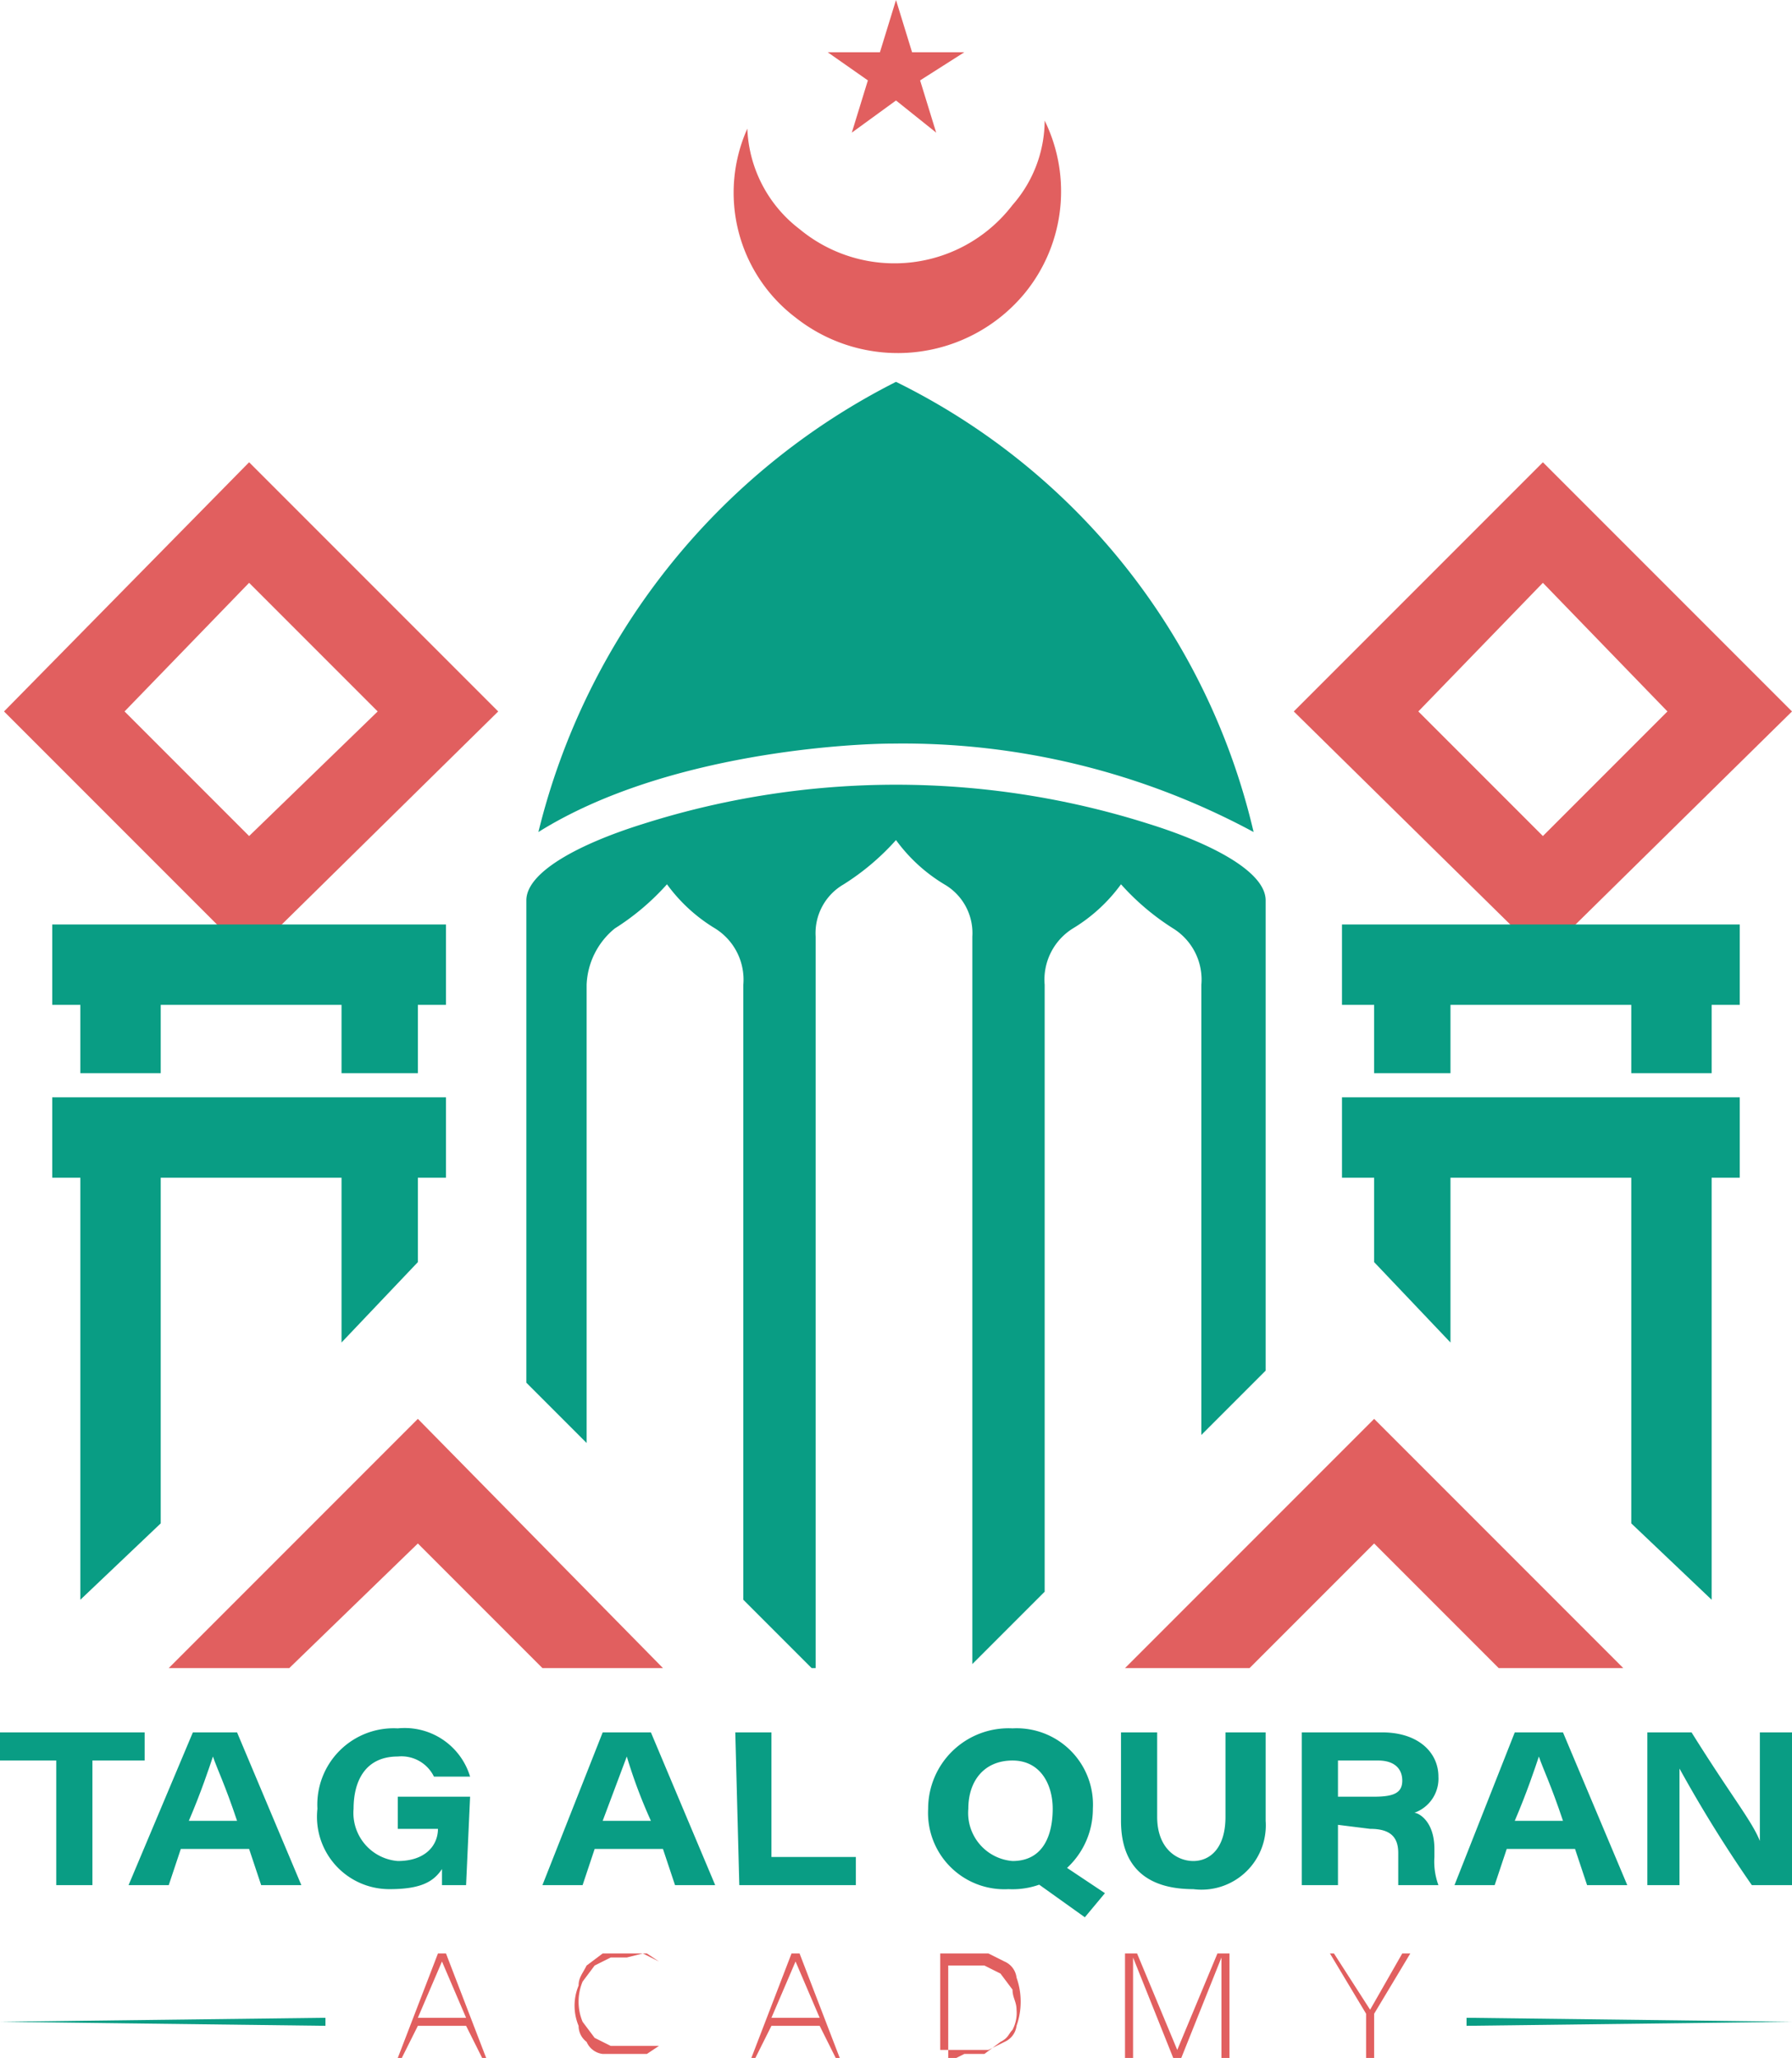 <svg xmlns="http://www.w3.org/2000/svg" id="Layer_1" data-name="Layer 1" viewBox="0 0 44.6 51.2"><defs><style>.cls-1{fill:#e15f5f;}.cls-2{fill:#099d84;}</style></defs><path class="cls-1" d="M152,156.5h-.1l-.4-.8h-1.2l-.4.8h-.1l1-2.6h.2Zm-1.7-1h1.2l-.6-1.4Z" transform="translate(-139.9 -105.3)"></path><path class="cls-1" d="M155.5,154h-.4l-.4.2-.3.4a1.3,1.3,0,0,0,0,1l.3.4.4.2h1.2l-.3.2h-1.1a.5.5,0,0,1-.4-.3.5.5,0,0,1-.2-.4,1.3,1.3,0,0,1,0-1c0-.2.1-.3.2-.5l.4-.3H156l.3.2h0l-.4-.2Z" transform="translate(-139.9 -105.3)"></path><path class="cls-1" d="M160.8,156.5h-.1l-.4-.8h-1.2l-.4.8h-.1l1-2.6h.2Zm-1.7-1h1.2l-.6-1.4Z" transform="translate(-139.9 -105.3)"></path><path class="cls-1" d="M163.3,153.9h1.2l.4.2a.5.5,0,0,1,.3.4,1.8,1.8,0,0,1,0,1.2.5.5,0,0,1-.3.4l-.4.2h-1.2Zm.6,2.5h.5l.4-.3c.2-.1.2-.2.3-.3a.9.9,0,0,0,.1-.5c0-.2-.1-.3-.1-.5l-.3-.4-.4-.2h-.9v2.4Z" transform="translate(-139.9 -105.3)"></path><path class="cls-1" d="M169.1,156.5l-1-2.5v2.5h-.2v-2.6h.3l1,2.4,1-2.4h.3v2.6h-.2V154l-1,2.5Z" transform="translate(-139.9 -105.3)"></path><path class="cls-1" d="M174.8,153.9h.2l-.9,1.5v1.1h-.2v-1.1l-.9-1.5h.1l.9,1.4Z" transform="translate(-139.9 -105.3)"></path><polygon class="cls-2" points="8.1 50.4 0 50.3 8.1 50.2 8.1 50.4"></polygon><polygon class="cls-2" points="36.5 50.2 44.6 50.3 36.5 50.4 36.5 50.2"></polygon><path class="cls-2" d="M141.3,149.1h-1.4v-.7h3.6v.7h-1.3v3.1h-.9Z" transform="translate(-139.9 -105.3)"></path><path class="cls-2" d="M144.4,151.3l-.3.9h-1l1.6-3.8h1.1l1.6,3.8h-1l-.3-.9Zm1.4-.7c-.3-.9-.5-1.3-.6-1.6h0c-.1.3-.3.9-.6,1.6Z" transform="translate(-139.9 -105.3)"></path><path class="cls-2" d="M151.5,152.2h-.6v-.4c-.2.3-.5.5-1.3.5a1.8,1.8,0,0,1-1.8-2,1.9,1.9,0,0,1,2-2,1.7,1.7,0,0,1,1.8,1.2h-.9a.9.9,0,0,0-.9-.5c-.8,0-1.1.6-1.1,1.3a1.2,1.2,0,0,0,1.1,1.3c.7,0,1-.4,1-.8h-1V150h1.8Z" transform="translate(-139.9 -105.3)"></path><path class="cls-2" d="M154.7,151.3l-.3.9h-1l1.5-3.8h1.2l1.6,3.8h-1l-.3-.9Zm1.4-.7a12.7,12.7,0,0,1-.6-1.6h0l-.6,1.6Z" transform="translate(-139.9 -105.3)"></path><path class="cls-2" d="M158.2,148.4h.9v3.1h2.1v.7h-2.9Z" transform="translate(-139.9 -105.3)"></path><path class="cls-2" d="M167.1,150.3a2,2,0,0,1-2.1,2,1.9,1.9,0,0,1-2-2,2,2,0,0,1,2.1-2A1.9,1.9,0,0,1,167.1,150.3Zm-3.1,0a1.2,1.2,0,0,0,1.1,1.3c.8,0,1-.7,1-1.3s-.3-1.2-1-1.2S164,149.6,164,150.3Zm2.2,1.3,1.2.8-.5.6-1.4-1Z" transform="translate(-139.9 -105.3)"></path><path class="cls-2" d="M168.7,148.4v2.1c0,.8.5,1.1.9,1.1s.8-.3.8-1.1v-2.1h1v2.2a1.6,1.6,0,0,1-1.8,1.7c-1.1,0-1.8-.5-1.8-1.7v-2.2Z" transform="translate(-139.9 -105.3)"></path><path class="cls-2" d="M173.2,150.7v1.5h-.9v-3.8h2c.9,0,1.4.5,1.4,1.1a.9.9,0,0,1-.6.9c.1,0,.5.2.5.9v.2a1.7,1.7,0,0,0,.1.7h-1v-.8h0c0-.4-.2-.6-.7-.6Zm0-.7h.9c.5,0,.7-.1.7-.4s-.2-.5-.6-.5h-1Z" transform="translate(-139.9 -105.3)"></path><path class="cls-2" d="M177.4,151.3l-.3.9h-1l1.5-3.8h1.2l1.6,3.8h-1l-.3-.9Zm1.4-.7c-.3-.9-.5-1.3-.6-1.6h0c-.1.3-.3.9-.6,1.6Z" transform="translate(-139.9 -105.3)"></path><path class="cls-2" d="M180.9,152.2v-3.8H182c1,1.6,1.5,2.2,1.7,2.7h0v-2.7h.8v3.8h-1a33.1,33.1,0,0,1-1.8-2.9h0v2.9Z" transform="translate(-139.9 -105.3)"></path><path class="cls-1" d="M159.7,113.2a4.1,4.1,0,0,0,5.7-.6,4,4,0,0,0,.5-4.3,3.2,3.2,0,0,1-.8,2.1,3.7,3.7,0,0,1-5.3.6,3.3,3.3,0,0,1-1.3-2.5A3.9,3.9,0,0,0,159.7,113.2Z" transform="translate(-139.9 -105.3)"></path><polygon class="cls-1" points="21.2 3.3 22.3 2.5 23.3 3.3 22.9 2 24 1.3 22.7 1.3 22.3 0 21.9 1.3 20.6 1.3 21.6 2 21.2 3.3"></polygon><polygon class="cls-1" points="31.1 41.5 34.2 38.4 37.3 41.5 40.4 41.5 34.2 35.3 28 41.5 31.1 41.5"></polygon><polygon class="cls-1" points="7.2 41.5 10.4 38.4 13.5 41.5 16.5 41.5 10.4 35.3 4.2 41.5 7.2 41.5"></polygon><path class="cls-1" d="M140,123l6.1,6.1,6.2-6.1-6.2-6.2Zm6.1,3.1L143,123l3.1-3.2,3.2,3.2Z" transform="translate(-139.9 -105.3)"></path><path class="cls-1" d="M184.5,123l-6.2-6.2-6.2,6.2,6.2,6.1Zm-6.2-3.2,3.1,3.2-3.1,3.1-3.1-3.1Z" transform="translate(-139.9 -105.3)"></path><path class="cls-2" d="M168.5,125.8a20.8,20.8,0,0,0-12.6,0c-1.6.5-2.9,1.2-2.9,1.9v12l1.5,1.5V129.8h0a1.9,1.9,0,0,1,.7-1.4,6.1,6.1,0,0,0,1.3-1.1,4.1,4.1,0,0,0,1.2,1.1,1.5,1.5,0,0,1,.7,1.4h0v15.3l1.7,1.7h.1V128.6h0a1.4,1.4,0,0,1,.7-1.3,6.1,6.1,0,0,0,1.3-1.1,4.1,4.1,0,0,0,1.2,1.1,1.4,1.4,0,0,1,.7,1.3h0v18.1l1.8-1.8V129.8h0a1.5,1.5,0,0,1,.7-1.4,4.1,4.1,0,0,0,1.2-1.1,6.1,6.1,0,0,0,1.3,1.1,1.5,1.5,0,0,1,.7,1.4h0V141l1.6-1.6V127.7C171.4,127,170.1,126.3,168.5,125.8Z" transform="translate(-139.9 -105.3)"></path><path class="cls-2" d="M171.1,126a16.7,16.7,0,0,0-8.9-11.2,17.1,17.1,0,0,0-8.9,11.2c3.2-2,7.9-2.2,8.8-2.2A18.4,18.4,0,0,1,171.1,126Z" transform="translate(-139.9 -105.3)"></path><polygon class="cls-2" points="10.7 27.3 10.4 27.3 8.5 27.3 8.1 27.3 7.8 27.3 4.6 27.3 4.3 27.3 4 27.3 2 27.3 1.7 27.3 1.4 27.3 1.3 27.3 1.3 29.3 2 29.3 2 39.8 4 37.9 4 29.3 8.5 29.3 8.5 33.4 10.4 31.4 10.4 29.3 11.1 29.3 11.1 27.3 11.1 27.3 10.7 27.3"></polygon><polygon class="cls-2" points="33.4 25 34.2 25 34.2 26.7 36.1 26.7 36.1 25 40.6 25 40.6 26.7 42.6 26.7 42.6 25 43.3 25 43.3 23 33.4 23 33.4 25"></polygon><polygon class="cls-2" points="42.9 27.3 42.6 27.3 40.6 27.3 40.3 27.3 40 27.3 36.8 27.3 36.4 27.3 36.1 27.3 34.2 27.3 33.8 27.3 33.5 27.3 33.4 27.3 33.4 29.3 34.2 29.3 34.2 31.4 36.1 33.4 36.1 29.3 40.6 29.3 40.6 37.9 42.6 39.8 42.6 29.3 43.3 29.3 43.3 27.3 43.2 27.3 42.9 27.3"></polygon><polygon class="cls-2" points="1.3 25 2 25 2 26.7 4 26.7 4 25 8.5 25 8.5 26.7 10.4 26.7 10.4 25 11.1 25 11.1 23 1.3 23 1.3 25"></polygon></svg>
